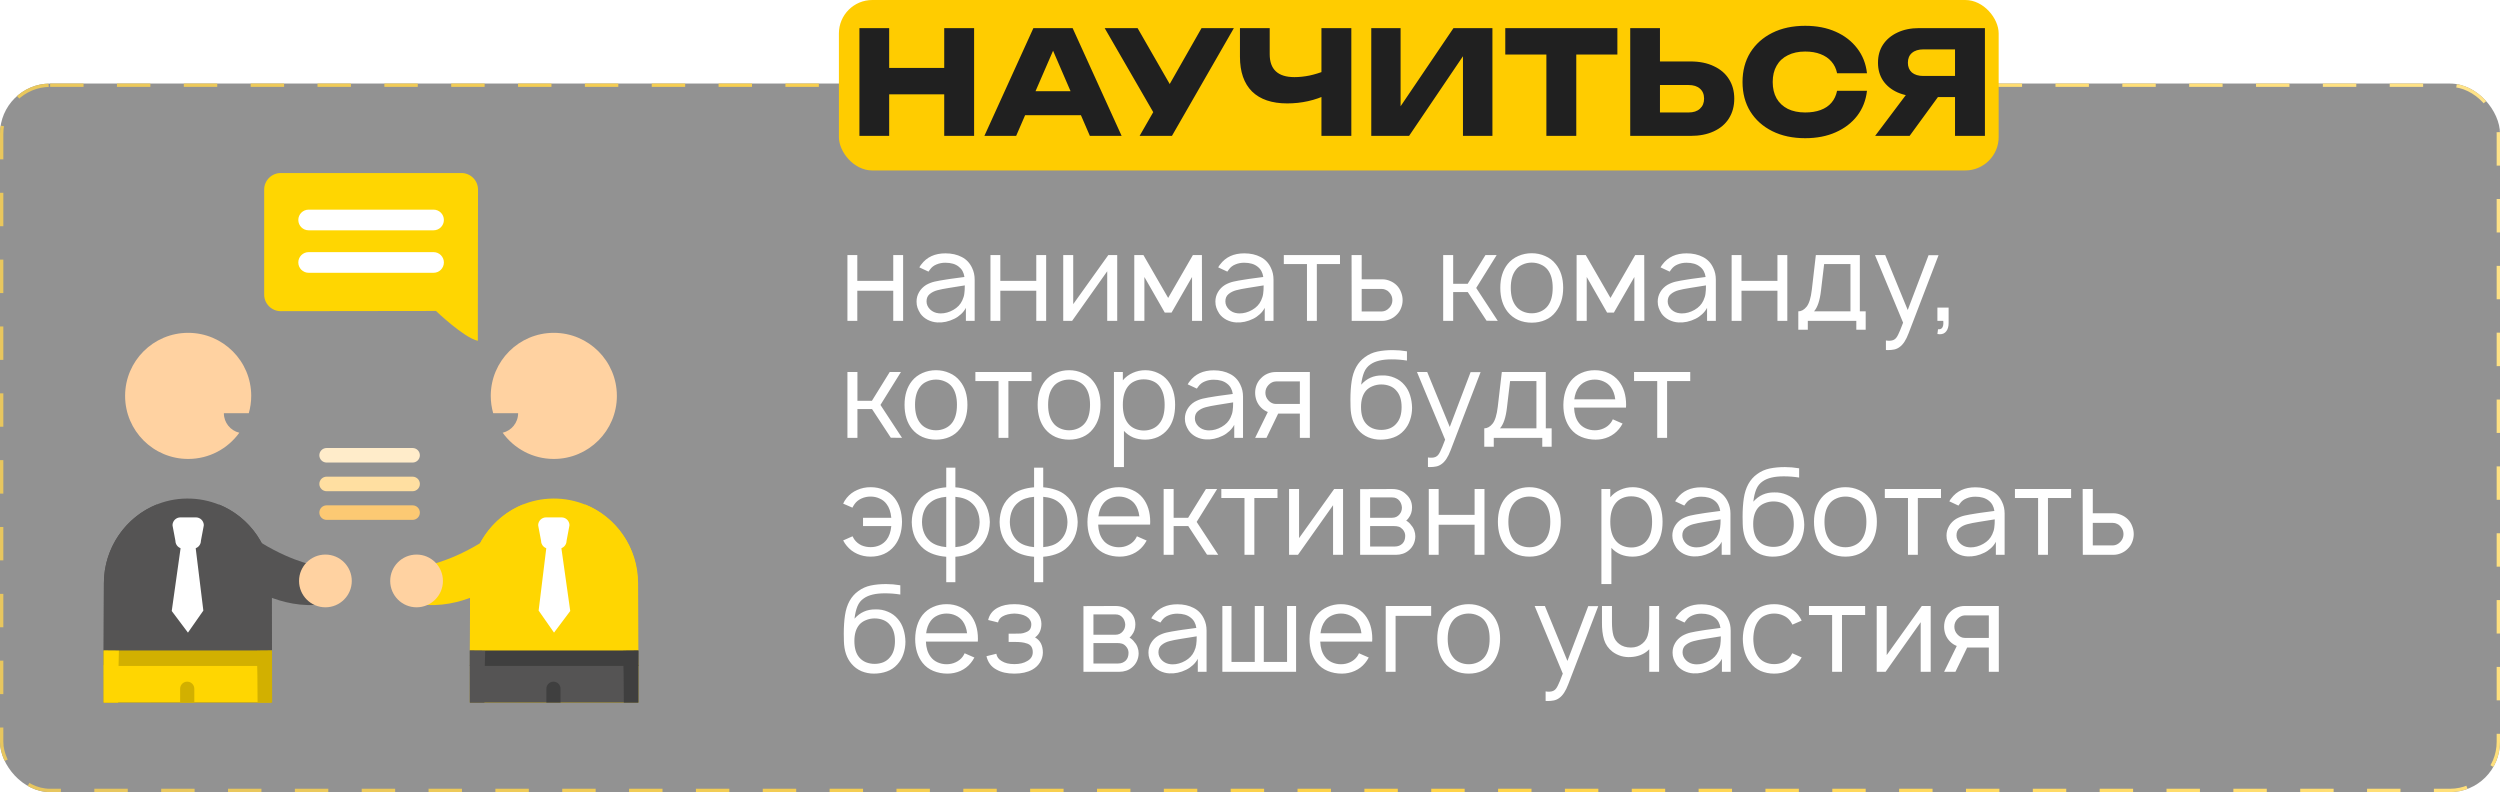 <?xml version="1.0" encoding="UTF-8"?> <svg xmlns="http://www.w3.org/2000/svg" width="748" height="237" viewBox="0 0 748 237" fill="none"> <g filter="url(#filter0_b_484_686)"> <rect y="25" width="748" height="212" rx="15" fill="#262626" fill-opacity="0.5"></rect> <rect x="0.5" y="25.5" width="747" height="211" rx="14.5" stroke="url(#paint0_linear_484_686)" stroke-dasharray="10 10"></rect> </g> <path d="M270.214 76.312V96H267.26V86.995H256.505V96H253.552V76.312H256.505V84.042H267.26V76.312H270.214ZM275.069 79.995C275.288 79.606 275.483 79.314 275.653 79.12C277.305 76.908 279.712 75.802 282.871 75.802C284.743 75.802 286.371 76.167 287.757 76.896C289.142 77.601 290.175 78.694 290.856 80.177C291.366 81.222 291.621 82.389 291.621 83.677V96H288.996V92.099C288.656 92.779 288.17 93.412 287.538 93.995C286.906 94.578 286.238 95.04 285.533 95.38C283.856 96.207 282.167 96.571 280.465 96.474C279.469 96.425 278.509 96.17 277.585 95.708C276.661 95.222 275.932 94.602 275.397 93.849C275.009 93.241 274.717 92.658 274.522 92.099C274.328 91.54 274.231 90.92 274.231 90.24C274.231 89.219 274.486 88.271 274.996 87.396C275.507 86.521 276.212 85.804 277.111 85.245C277.937 84.783 278.776 84.455 279.627 84.26C280.477 84.066 281.693 83.847 283.272 83.604L284.476 83.422L288.559 82.875C288.364 81.538 287.805 80.517 286.882 79.812C285.91 79.01 284.561 78.609 282.835 78.609C281.887 78.609 281.012 78.779 280.21 79.12C279.408 79.436 278.764 79.934 278.278 80.615C278.156 80.76 277.998 80.979 277.804 81.271L275.069 79.995ZM283.892 86.156C282.483 86.375 281.328 86.606 280.429 86.849C279.529 87.092 278.764 87.481 278.132 88.016C277.524 88.526 277.22 89.243 277.22 90.167C277.22 91.066 277.573 91.868 278.278 92.573C278.983 93.254 279.845 93.642 280.866 93.74C280.988 93.764 281.182 93.776 281.45 93.776C282.738 93.776 284.002 93.424 285.241 92.719C286.481 92.014 287.368 91.078 287.903 89.912C288.243 89.182 288.45 88.502 288.522 87.87C288.62 87.238 288.668 86.412 288.668 85.391L283.892 86.156ZM313.007 76.312V96H310.053V86.995H299.298V96H296.345V76.312H299.298V84.042H310.053V76.312H313.007ZM334.269 96H331.279V81.162L320.779 96H318.118V76.312H321.107V91.005L331.607 76.312H334.269V96ZM359.612 76.312L359.648 96H356.659V82.875L350.534 93.521H348.492L342.403 82.875V96H339.377V76.312H342.112L349.513 89.146L356.914 76.312H359.612ZM364.483 79.995C364.702 79.606 364.897 79.314 365.067 79.12C366.72 76.908 369.126 75.802 372.285 75.802C374.157 75.802 375.785 76.167 377.171 76.896C378.556 77.601 379.589 78.694 380.27 80.177C380.78 81.222 381.035 82.389 381.035 83.677V96H378.41V92.099C378.07 92.779 377.584 93.412 376.952 93.995C376.32 94.578 375.652 95.04 374.947 95.38C373.27 96.207 371.581 96.571 369.879 96.474C368.883 96.425 367.923 96.17 366.999 95.708C366.075 95.222 365.346 94.602 364.812 93.849C364.423 93.241 364.131 92.658 363.937 92.099C363.742 91.54 363.645 90.92 363.645 90.24C363.645 89.219 363.9 88.271 364.41 87.396C364.921 86.521 365.626 85.804 366.525 85.245C367.351 84.783 368.19 84.455 369.041 84.26C369.891 84.066 371.107 83.847 372.687 83.604L373.89 83.422L377.973 82.875C377.779 81.538 377.22 80.517 376.296 79.812C375.324 79.01 373.975 78.609 372.249 78.609C371.301 78.609 370.426 78.779 369.624 79.12C368.822 79.436 368.178 79.934 367.692 80.615C367.57 80.76 367.412 80.979 367.218 81.271L364.483 79.995ZM373.306 86.156C371.897 86.375 370.742 86.606 369.843 86.849C368.943 87.092 368.178 87.481 367.546 88.016C366.938 88.526 366.634 89.243 366.634 90.167C366.634 91.066 366.987 91.868 367.692 92.573C368.397 93.254 369.259 93.642 370.28 93.74C370.402 93.764 370.596 93.776 370.864 93.776C372.152 93.776 373.416 93.424 374.655 92.719C375.895 92.014 376.782 91.078 377.317 89.912C377.657 89.182 377.864 88.502 377.937 87.87C378.034 87.238 378.082 86.412 378.082 85.391L373.306 86.156ZM400.926 79.01H393.999V96H391.046V79.01H384.118V76.312H400.926V79.01ZM407.413 76.312V83.568H413.575C414.352 83.568 415.118 83.726 415.871 84.042C416.649 84.358 417.318 84.795 417.877 85.354C418.46 85.938 418.897 86.618 419.189 87.396C419.505 88.174 419.663 88.976 419.663 89.802C419.663 90.629 419.505 91.431 419.189 92.208C418.897 92.962 418.46 93.618 417.877 94.177C417.318 94.76 416.649 95.21 415.871 95.526C415.118 95.842 414.352 96 413.575 96H404.424L404.387 76.312H407.413ZM407.413 93.193H413.429C414.279 93.168 415.033 92.804 415.689 92.099C416.297 91.443 416.601 90.677 416.601 89.802C416.601 88.927 416.297 88.162 415.689 87.505C415.422 87.165 415.081 86.91 414.668 86.74C414.279 86.545 413.866 86.448 413.429 86.448H407.413V93.193ZM441.679 86.156L448.132 96L444.778 95.963L439.164 87.396H434.789V96H431.799V76.312H434.789V84.917H439.127L444.45 76.312H447.804L441.679 86.156ZM458.295 96.547C456.837 96.547 455.488 96.279 454.248 95.745C453.009 95.186 451.964 94.384 451.113 93.338C449.63 91.467 448.889 89.061 448.889 86.12C448.889 83.203 449.63 80.821 451.113 78.974C451.939 77.953 452.984 77.163 454.248 76.604C455.512 76.045 456.861 75.766 458.295 75.766C459.729 75.766 461.066 76.045 462.306 76.604C463.57 77.139 464.615 77.929 465.441 78.974C466.948 80.797 467.701 83.179 467.701 86.12C467.701 89.037 466.948 91.443 465.441 93.338C464.615 94.408 463.582 95.21 462.342 95.745C461.127 96.279 459.778 96.547 458.295 96.547ZM463.108 91.516C464.08 90.227 464.566 88.429 464.566 86.12C464.566 83.835 464.08 82.049 463.108 80.76C462.573 80.056 461.88 79.521 461.03 79.156C460.179 78.767 459.267 78.573 458.295 78.573C457.323 78.573 456.412 78.767 455.561 79.156C454.71 79.521 454.03 80.056 453.519 80.76C452.523 82.049 452.024 83.835 452.024 86.12C452.024 88.429 452.523 90.227 453.519 91.516C454.03 92.221 454.71 92.767 455.561 93.156C456.412 93.545 457.323 93.74 458.295 93.74C459.267 93.74 460.179 93.545 461.03 93.156C461.88 92.767 462.573 92.221 463.108 91.516ZM491.955 76.312L491.992 96H489.002V82.875L482.877 93.521H480.836L474.747 82.875V96H471.721V76.312H474.455L481.856 89.146L489.257 76.312H491.955ZM496.827 79.995C497.046 79.606 497.24 79.314 497.41 79.12C499.063 76.908 501.47 75.802 504.629 75.802C506.501 75.802 508.129 76.167 509.515 76.896C510.9 77.601 511.933 78.694 512.614 80.177C513.124 81.222 513.379 82.389 513.379 83.677V96H510.754V92.099C510.414 92.779 509.928 93.412 509.296 93.995C508.664 94.578 507.996 95.04 507.291 95.38C505.614 96.207 503.924 96.571 502.223 96.474C501.226 96.425 500.266 96.17 499.343 95.708C498.419 95.222 497.69 94.602 497.155 93.849C496.766 93.241 496.475 92.658 496.28 92.099C496.086 91.54 495.989 90.92 495.989 90.24C495.989 89.219 496.244 88.271 496.754 87.396C497.265 86.521 497.97 85.804 498.869 85.245C499.695 84.783 500.534 84.455 501.384 84.26C502.235 84.066 503.45 83.847 505.03 83.604L506.233 83.422L510.317 82.875C510.122 81.538 509.563 80.517 508.64 79.812C507.667 79.01 506.318 78.609 504.593 78.609C503.645 78.609 502.77 78.779 501.968 79.12C501.166 79.436 500.522 79.934 500.035 80.615C499.914 80.76 499.756 80.979 499.562 81.271L496.827 79.995ZM505.65 86.156C504.24 86.375 503.086 86.606 502.187 86.849C501.287 87.092 500.522 87.481 499.89 88.016C499.282 88.526 498.978 89.243 498.978 90.167C498.978 91.066 499.331 91.868 500.035 92.573C500.74 93.254 501.603 93.642 502.624 93.74C502.746 93.764 502.94 93.776 503.207 93.776C504.496 93.776 505.759 93.424 506.999 92.719C508.239 92.014 509.126 91.078 509.66 89.912C510.001 89.182 510.207 88.502 510.28 87.87C510.377 87.238 510.426 86.412 510.426 85.391L505.65 86.156ZM534.764 76.312V96H531.811V86.995H521.056V96H518.103V76.312H521.056V84.042H531.811V76.312H534.764ZM556.464 93.156H558.214V98.662H555.407V96H540.896V98.662H538.052V93.156C538.952 93.156 539.778 92.694 540.532 91.771C541.285 90.847 541.808 89.146 542.099 86.667L543.302 76.312H556.464V93.156ZM553.657 79.01H545.782L544.834 86.995C544.493 89.936 543.801 91.99 542.756 93.156H553.657V79.01ZM580.018 76.349L571.049 99.719C570.296 101.736 569.397 103.109 568.352 103.839C567.865 104.203 567.331 104.446 566.747 104.568C566.188 104.689 565.52 104.75 564.742 104.75L564.268 104.714V101.87L564.888 101.943C565.787 101.991 566.456 101.845 566.893 101.505C567.258 101.262 567.598 100.813 567.914 100.156C568.254 99.5 568.753 98.297 569.409 96.547L560.987 76.312H564.049L570.794 92.755L577.029 76.349H580.018ZM583.026 96.656C583.026 97.701 582.795 98.516 582.333 99.099C581.896 99.707 581.252 100.01 580.401 100.01C580.255 100.01 580.012 99.986 579.672 99.938L579.854 98.516C580.438 98.564 580.851 98.418 581.094 98.078C581.337 97.738 581.458 97.252 581.458 96.62L581.422 96H579.672V92.026H583.026V96.656ZM263.432 121.156L269.885 131L266.531 130.964L260.917 122.396H256.542V131H253.552V111.312H256.542V119.917H260.88L266.203 111.312H269.557L263.432 121.156ZM280.048 131.547C278.59 131.547 277.241 131.28 276.001 130.745C274.762 130.186 273.717 129.384 272.866 128.339C271.383 126.467 270.642 124.061 270.642 121.12C270.642 118.203 271.383 115.821 272.866 113.974C273.692 112.953 274.737 112.163 276.001 111.604C277.265 111.045 278.614 110.766 280.048 110.766C281.482 110.766 282.819 111.045 284.059 111.604C285.322 112.139 286.368 112.929 287.194 113.974C288.701 115.797 289.454 118.179 289.454 121.12C289.454 124.036 288.701 126.443 287.194 128.339C286.368 129.408 285.335 130.21 284.095 130.745C282.88 131.28 281.531 131.547 280.048 131.547ZM284.861 126.516C285.833 125.227 286.319 123.429 286.319 121.12C286.319 118.835 285.833 117.049 284.861 115.76C284.326 115.056 283.633 114.521 282.783 114.156C281.932 113.767 281.02 113.573 280.048 113.573C279.076 113.573 278.164 113.767 277.314 114.156C276.463 114.521 275.783 115.056 275.272 115.76C274.276 117.049 273.777 118.835 273.777 121.12C273.777 123.429 274.276 125.227 275.272 126.516C275.783 127.22 276.463 127.767 277.314 128.156C278.164 128.545 279.076 128.74 280.048 128.74C281.02 128.74 281.932 128.545 282.783 128.156C283.633 127.767 284.326 127.22 284.861 126.516ZM308.641 114.01H301.714V131H298.76V114.01H291.833V111.312H308.641V114.01ZM319.868 131.547C318.409 131.547 317.06 131.28 315.821 130.745C314.581 130.186 313.536 129.384 312.685 128.339C311.203 126.467 310.461 124.061 310.461 121.12C310.461 118.203 311.203 115.821 312.685 113.974C313.512 112.953 314.557 112.163 315.821 111.604C317.085 111.045 318.433 110.766 319.868 110.766C321.302 110.766 322.638 111.045 323.878 111.604C325.142 112.139 326.187 112.929 327.013 113.974C328.52 115.797 329.274 118.179 329.274 121.12C329.274 124.036 328.52 126.443 327.013 128.339C326.187 129.408 325.154 130.21 323.914 130.745C322.699 131.28 321.35 131.547 319.868 131.547ZM324.68 126.516C325.652 125.227 326.138 123.429 326.138 121.12C326.138 118.835 325.652 117.049 324.68 115.76C324.145 115.056 323.453 114.521 322.602 114.156C321.751 113.767 320.84 113.573 319.868 113.573C318.895 113.573 317.984 113.767 317.133 114.156C316.282 114.521 315.602 115.056 315.091 115.76C314.095 117.049 313.597 118.835 313.597 121.12C313.597 123.429 314.095 125.227 315.091 126.516C315.602 127.22 316.282 127.767 317.133 128.156C317.984 128.545 318.895 128.74 319.868 128.74C320.84 128.74 321.751 128.545 322.602 128.156C323.453 127.767 324.145 127.22 324.68 126.516ZM349.444 113.937C350.878 115.76 351.595 118.155 351.595 121.12C351.595 124.134 350.878 126.552 349.444 128.375C348.642 129.396 347.646 130.186 346.455 130.745C345.264 131.28 343.988 131.547 342.627 131.547C341.338 131.547 340.147 131.328 339.054 130.891C337.984 130.429 337.061 129.773 336.283 128.922V139.75H333.293V111.312H335.955V113.792C336.733 112.844 337.717 112.102 338.908 111.568C340.099 111.033 341.351 110.766 342.663 110.766C344.024 110.766 345.288 111.045 346.455 111.604C347.646 112.139 348.642 112.917 349.444 113.937ZM347.038 126.516C347.986 125.276 348.46 123.477 348.46 121.12C348.46 118.835 347.986 117.036 347.038 115.724C346.503 114.97 345.811 114.411 344.96 114.047C344.134 113.682 343.21 113.5 342.189 113.5C341.217 113.5 340.33 113.682 339.528 114.047C338.726 114.387 338.057 114.898 337.522 115.578C336.477 116.891 335.955 118.738 335.955 121.12C335.955 123.526 336.477 125.385 337.522 126.698C338.057 127.378 338.738 127.901 339.564 128.266C340.415 128.63 341.314 128.812 342.262 128.812C343.21 128.812 344.109 128.618 344.96 128.229C345.811 127.84 346.503 127.269 347.038 126.516ZM355.357 114.995C355.576 114.606 355.771 114.314 355.941 114.12C357.594 111.908 360 110.802 363.16 110.802C365.031 110.802 366.66 111.167 368.045 111.896C369.43 112.601 370.463 113.694 371.144 115.177C371.654 116.222 371.91 117.389 371.91 118.677V131H369.285V127.099C368.944 127.78 368.458 128.411 367.826 128.995C367.194 129.578 366.526 130.04 365.821 130.38C364.144 131.207 362.455 131.571 360.753 131.474C359.757 131.425 358.797 131.17 357.873 130.708C356.949 130.222 356.22 129.602 355.686 128.849C355.297 128.241 355.005 127.658 354.811 127.099C354.616 126.54 354.519 125.92 354.519 125.24C354.519 124.219 354.774 123.271 355.285 122.396C355.795 121.521 356.5 120.804 357.399 120.245C358.225 119.783 359.064 119.455 359.915 119.26C360.765 119.066 361.981 118.847 363.561 118.604L364.764 118.422L368.847 117.875C368.653 116.538 368.094 115.517 367.17 114.812C366.198 114.01 364.849 113.609 363.123 113.609C362.175 113.609 361.3 113.78 360.498 114.12C359.696 114.436 359.052 114.934 358.566 115.615C358.444 115.76 358.286 115.979 358.092 116.271L355.357 114.995ZM364.18 121.156C362.771 121.375 361.616 121.606 360.717 121.849C359.817 122.092 359.052 122.481 358.42 123.016C357.812 123.526 357.508 124.243 357.508 125.167C357.508 126.066 357.861 126.868 358.566 127.573C359.271 128.253 360.133 128.642 361.154 128.74C361.276 128.764 361.47 128.776 361.738 128.776C363.026 128.776 364.29 128.424 365.529 127.719C366.769 127.014 367.656 126.078 368.191 124.911C368.531 124.182 368.738 123.502 368.811 122.87C368.908 122.238 368.956 121.411 368.956 120.391L364.18 121.156ZM391.909 111.312V131H388.92V123.745H382.43L378.93 131H375.539L379.331 123.271C378.578 122.979 377.909 122.542 377.326 121.958C376.743 121.375 376.293 120.694 375.977 119.917C375.685 119.139 375.539 118.337 375.539 117.51C375.539 116.684 375.685 115.894 375.977 115.141C376.293 114.363 376.743 113.694 377.326 113.135C377.885 112.552 378.541 112.102 379.295 111.786C380.072 111.47 380.862 111.312 381.664 111.312H391.909ZM388.92 114.12H381.774C380.923 114.144 380.17 114.509 379.513 115.214C378.906 115.87 378.602 116.635 378.602 117.51C378.602 118.385 378.906 119.151 379.513 119.807C380.145 120.512 380.899 120.865 381.774 120.865H388.92V114.12ZM413.488 112.333C414.8 112.285 416.052 112.516 417.243 113.026C418.434 113.512 419.431 114.241 420.233 115.214C420.986 116.089 421.545 117.122 421.91 118.312C422.274 119.479 422.469 120.707 422.493 121.995C422.493 123.283 422.287 124.523 421.873 125.714C421.484 126.88 420.877 127.913 420.05 128.812C419.2 129.76 418.167 130.453 416.951 130.891C415.736 131.328 414.436 131.547 413.05 131.547C411.762 131.547 410.523 131.304 409.332 130.818C408.165 130.307 407.181 129.578 406.379 128.63C404.92 126.953 404.155 124.681 404.082 121.812L404.045 119.589C404.045 117.523 404.167 115.687 404.41 114.083C404.896 110.802 406.233 108.384 408.42 106.828C409.514 106.026 410.741 105.479 412.103 105.187C413.488 104.896 415.031 104.75 416.733 104.75C418.094 104.75 419.504 104.872 420.962 105.115V107.885C419.479 107.642 417.936 107.521 416.332 107.521C413.561 107.521 411.471 108.019 410.061 109.016C409.186 109.599 408.542 110.401 408.129 111.422C407.715 112.443 407.424 113.67 407.254 115.104C408.906 113.233 410.984 112.309 413.488 112.333ZM413.269 115.031C412.37 115.031 411.507 115.201 410.681 115.542C409.879 115.858 409.21 116.319 408.675 116.927C407.703 118.094 407.217 119.71 407.217 121.776C407.217 123.939 407.703 125.58 408.675 126.698C409.21 127.33 409.879 127.816 410.681 128.156C411.507 128.472 412.37 128.63 413.269 128.63C414.193 128.63 415.056 128.472 415.858 128.156C416.66 127.816 417.316 127.33 417.826 126.698C418.847 125.556 419.358 123.927 419.358 121.812C419.358 119.698 418.847 118.069 417.826 116.927C417.316 116.295 416.66 115.821 415.858 115.505C415.056 115.189 414.193 115.031 413.269 115.031ZM442.992 111.349L434.023 134.719C433.27 136.736 432.37 138.109 431.325 138.839C430.839 139.203 430.304 139.446 429.721 139.568C429.162 139.689 428.494 139.75 427.716 139.75L427.242 139.714V136.87L427.862 136.943C428.761 136.991 429.429 136.845 429.867 136.505C430.231 136.262 430.572 135.813 430.888 135.156C431.228 134.5 431.726 133.297 432.382 131.547L423.961 111.312H427.023L433.768 127.755L440.002 111.349H442.992ZM462.504 128.156H464.254V133.661H461.447V131H446.936V133.661H444.092V128.156C444.992 128.156 445.818 127.694 446.572 126.771C447.325 125.847 447.848 124.146 448.139 121.667L449.342 111.312H462.504V128.156ZM459.697 114.01H451.822L450.874 121.995C450.533 124.936 449.841 126.99 448.796 128.156H459.697V114.01ZM470.965 121.958C471.037 123.854 471.511 125.373 472.386 126.516C472.897 127.22 473.577 127.767 474.428 128.156C475.279 128.545 476.19 128.74 477.162 128.74C478.135 128.74 479.034 128.545 479.86 128.156C480.711 127.767 481.404 127.22 481.938 126.516C482.157 126.224 482.364 125.872 482.558 125.458L485.475 126.734C485.135 127.366 484.77 127.913 484.381 128.375C483.555 129.396 482.522 130.186 481.282 130.745C480.067 131.28 478.779 131.547 477.418 131.547C475.911 131.547 474.501 131.28 473.188 130.745C471.9 130.21 470.831 129.408 469.98 128.339C468.498 126.467 467.756 124.073 467.756 121.156C467.805 118.191 468.546 115.797 469.98 113.974C470.831 112.929 471.876 112.139 473.116 111.604C474.355 111.045 475.704 110.766 477.162 110.766C478.621 110.766 479.958 111.045 481.173 111.604C482.412 112.139 483.458 112.929 484.308 113.974C485.791 115.845 486.532 118.24 486.532 121.156C486.532 121.521 486.52 121.788 486.496 121.958H470.965ZM477.162 113.573C476.19 113.573 475.279 113.767 474.428 114.156C473.577 114.545 472.897 115.092 472.386 115.797C471.657 116.793 471.208 118.021 471.037 119.479H483.287C483.117 118.021 482.668 116.793 481.938 115.797C481.404 115.092 480.711 114.545 479.86 114.156C479.034 113.767 478.135 113.573 477.162 113.573ZM505.721 114.01H498.794V131H495.84V114.01H488.913V111.312H505.721V114.01ZM267.625 148.974C269.083 150.821 269.837 153.215 269.885 156.156C269.837 159.097 269.083 161.479 267.625 163.302C266.774 164.372 265.729 165.186 264.49 165.745C263.274 166.28 261.938 166.547 260.479 166.547C259.045 166.547 257.708 166.267 256.469 165.708C255.229 165.149 254.184 164.347 253.333 163.302C252.969 162.889 252.616 162.354 252.276 161.698L255.083 160.458C255.326 160.944 255.533 161.297 255.703 161.516C256.238 162.22 256.918 162.767 257.745 163.156C258.595 163.521 259.507 163.703 260.479 163.703C261.451 163.703 262.351 163.521 263.177 163.156C264.028 162.767 264.72 162.22 265.255 161.516C266.033 160.519 266.507 159.146 266.677 157.396H258.219V154.917H266.677C266.507 153.167 266.033 151.793 265.255 150.797C264.72 150.068 264.028 149.521 263.177 149.156C262.351 148.767 261.451 148.573 260.479 148.573C259.507 148.573 258.595 148.767 257.745 149.156C256.918 149.521 256.238 150.068 255.703 150.797C255.46 151.137 255.241 151.502 255.047 151.891L252.276 150.687C252.495 150.153 252.847 149.582 253.333 148.974C254.184 147.929 255.229 147.139 256.469 146.604C257.708 146.045 259.045 145.766 260.479 145.766C261.938 145.766 263.274 146.033 264.49 146.568C265.729 147.102 266.774 147.905 267.625 148.974ZM292.519 148.135C294.828 150.031 296.044 152.717 296.165 156.193C296.092 159.62 294.877 162.306 292.519 164.25C291.669 164.931 290.66 165.465 289.493 165.854C288.351 166.243 287.136 166.486 285.847 166.583V174.203H283.113V166.583C280.342 166.365 278.118 165.587 276.441 164.25C275.274 163.278 274.375 162.111 273.743 160.75C273.136 159.365 272.82 157.845 272.795 156.193C272.82 154.564 273.123 153.057 273.707 151.672C274.314 150.286 275.226 149.108 276.441 148.135C277.267 147.455 278.252 146.92 279.394 146.531C280.561 146.142 281.8 145.899 283.113 145.802V139.932H285.847V145.802C287.136 145.899 288.351 146.142 289.493 146.531C290.66 146.896 291.669 147.431 292.519 148.135ZM278.446 162.099C279.613 162.998 281.169 163.533 283.113 163.703V148.646C281.12 148.816 279.564 149.363 278.446 150.286C276.769 151.575 275.906 153.543 275.858 156.193C275.906 158.745 276.769 160.714 278.446 162.099ZM290.478 162.099C292.179 160.738 293.054 158.769 293.103 156.193C293.078 154.977 292.847 153.859 292.41 152.839C291.997 151.818 291.353 150.967 290.478 150.286C289.384 149.363 287.84 148.816 285.847 148.646V163.703C287.84 163.533 289.384 162.998 290.478 162.099ZM318.803 148.135C321.112 150.031 322.328 152.717 322.449 156.193C322.376 159.62 321.161 162.306 318.803 164.25C317.953 164.931 316.944 165.465 315.777 165.854C314.635 166.243 313.42 166.486 312.132 166.583V174.203H309.397V166.583C306.626 166.365 304.402 165.587 302.725 164.25C301.559 163.278 300.659 162.111 300.027 160.75C299.42 159.365 299.104 157.845 299.079 156.193C299.104 154.564 299.408 153.057 299.991 151.672C300.599 150.286 301.51 149.108 302.725 148.135C303.552 147.455 304.536 146.92 305.678 146.531C306.845 146.142 308.085 145.899 309.397 145.802V139.932H312.132V145.802C313.42 145.899 314.635 146.142 315.777 146.531C316.944 146.896 317.953 147.431 318.803 148.135ZM304.73 162.099C305.897 162.998 307.453 163.533 309.397 163.703V148.646C307.404 148.816 305.849 149.363 304.73 150.286C303.053 151.575 302.191 153.543 302.142 156.193C302.191 158.745 303.053 160.714 304.73 162.099ZM316.762 162.099C318.463 160.738 319.338 158.769 319.387 156.193C319.362 154.977 319.132 153.859 318.694 152.839C318.281 151.818 317.637 150.967 316.762 150.286C315.668 149.363 314.125 148.816 312.132 148.646V163.703C314.125 163.533 315.668 162.998 316.762 162.099ZM328.572 156.958C328.645 158.854 329.119 160.373 329.994 161.516C330.504 162.22 331.185 162.767 332.035 163.156C332.886 163.545 333.798 163.74 334.77 163.74C335.742 163.74 336.641 163.545 337.468 163.156C338.318 162.767 339.011 162.22 339.546 161.516C339.765 161.224 339.971 160.872 340.166 160.458L343.082 161.734C342.742 162.366 342.377 162.913 341.989 163.375C341.162 164.396 340.129 165.186 338.89 165.745C337.674 166.28 336.386 166.547 335.025 166.547C333.518 166.547 332.108 166.28 330.796 165.745C329.508 165.21 328.438 164.408 327.588 163.339C326.105 161.467 325.364 159.073 325.364 156.156C325.412 153.191 326.154 150.797 327.588 148.974C328.438 147.929 329.483 147.139 330.723 146.604C331.963 146.045 333.312 145.766 334.77 145.766C336.228 145.766 337.565 146.045 338.78 146.604C340.02 147.139 341.065 147.929 341.916 148.974C343.398 150.845 344.14 153.24 344.14 156.156C344.14 156.521 344.127 156.788 344.103 156.958H328.572ZM334.77 148.573C333.798 148.573 332.886 148.767 332.035 149.156C331.185 149.545 330.504 150.092 329.994 150.797C329.265 151.793 328.815 153.021 328.645 154.479H340.895C340.725 153.021 340.275 151.793 339.546 150.797C339.011 150.092 338.318 149.545 337.468 149.156C336.641 148.767 335.742 148.573 334.77 148.573ZM358.042 156.156L364.495 166L361.141 165.964L355.526 157.396H351.151V166H348.161V146.312H351.151V154.917H355.49L360.813 146.312H364.167L358.042 156.156ZM382.229 149.01H375.302V166H372.349V149.01H365.422V146.312H382.229V149.01ZM401.842 166H398.852V151.161L388.352 166H385.691V146.312H388.68V161.005L399.18 146.312H401.842V166ZM416.503 146.312C418.253 146.312 419.65 146.835 420.695 147.88C421.886 148.925 422.482 150.25 422.482 151.854C422.482 153.069 422.129 154.127 421.424 155.026C421.181 155.366 420.951 155.609 420.732 155.755C421.412 156.193 421.898 156.642 422.19 157.104C422.603 157.542 422.919 158.064 423.138 158.672C423.357 159.255 423.466 159.851 423.466 160.458C423.466 161.26 423.296 162.038 422.956 162.792C422.615 163.521 422.141 164.141 421.534 164.651C420.999 165.113 420.404 165.453 419.747 165.672C419.091 165.891 418.411 166 417.706 166H406.951V146.349L416.503 146.312ZM409.94 154.917H416.503C417.451 154.917 418.204 154.564 418.763 153.859C419.225 153.3 419.456 152.632 419.456 151.854C419.407 151.101 419.176 150.444 418.763 149.885C418.471 149.521 418.143 149.253 417.779 149.083C417.438 148.913 417.013 148.828 416.503 148.828H409.94V154.917ZM409.94 163.521H417.305C418.253 163.521 419.03 163.217 419.638 162.609C420.173 162.05 420.44 161.285 420.44 160.312C420.44 159.583 420.173 158.927 419.638 158.344C419.273 157.955 418.885 157.7 418.471 157.578C418.082 157.457 417.572 157.396 416.94 157.396H409.94V163.521ZM444.154 146.312V166H441.201V156.995H430.446V166H427.493V146.312H430.446V154.042H441.201V146.312H444.154ZM457.577 166.547C456.119 166.547 454.77 166.28 453.531 165.745C452.291 165.186 451.246 164.384 450.395 163.339C448.913 161.467 448.171 159.061 448.171 156.12C448.171 153.203 448.913 150.821 450.395 148.974C451.222 147.953 452.267 147.163 453.531 146.604C454.794 146.045 456.143 145.766 457.577 145.766C459.012 145.766 460.348 146.045 461.588 146.604C462.852 147.139 463.897 147.929 464.723 148.974C466.23 150.797 466.984 153.179 466.984 156.12C466.984 159.036 466.23 161.443 464.723 163.339C463.897 164.408 462.864 165.21 461.624 165.745C460.409 166.28 459.06 166.547 457.577 166.547ZM462.39 161.516C463.362 160.227 463.848 158.429 463.848 156.12C463.848 153.835 463.362 152.049 462.39 150.76C461.855 150.056 461.163 149.521 460.312 149.156C459.461 148.767 458.55 148.573 457.577 148.573C456.605 148.573 455.694 148.767 454.843 149.156C453.992 149.521 453.312 150.056 452.801 150.76C451.805 152.049 451.307 153.835 451.307 156.12C451.307 158.429 451.805 160.227 452.801 161.516C453.312 162.22 453.992 162.767 454.843 163.156C455.694 163.545 456.605 163.74 457.577 163.74C458.55 163.74 459.461 163.545 460.312 163.156C461.163 162.767 461.855 162.22 462.39 161.516ZM495.289 148.937C496.723 150.76 497.44 153.155 497.44 156.12C497.44 159.134 496.723 161.552 495.289 163.375C494.487 164.396 493.49 165.186 492.299 165.745C491.109 166.28 489.832 166.547 488.471 166.547C487.183 166.547 485.992 166.328 484.898 165.891C483.829 165.429 482.905 164.773 482.128 163.922V174.75H479.138V146.312H481.799V148.792C482.577 147.844 483.562 147.102 484.753 146.568C485.944 146.033 487.195 145.766 488.508 145.766C489.869 145.766 491.133 146.045 492.299 146.604C493.49 147.139 494.487 147.917 495.289 148.937ZM492.883 161.516C493.831 160.276 494.305 158.477 494.305 156.12C494.305 153.835 493.831 152.036 492.883 150.724C492.348 149.97 491.655 149.411 490.805 149.047C489.978 148.682 489.055 148.5 488.034 148.5C487.062 148.5 486.174 148.682 485.372 149.047C484.57 149.387 483.902 149.898 483.367 150.578C482.322 151.891 481.799 153.738 481.799 156.12C481.799 158.526 482.322 160.385 483.367 161.698C483.902 162.378 484.582 162.901 485.409 163.266C486.26 163.63 487.159 163.812 488.107 163.812C489.055 163.812 489.954 163.618 490.805 163.229C491.655 162.84 492.348 162.269 492.883 161.516ZM501.202 149.995C501.421 149.606 501.615 149.314 501.785 149.12C503.438 146.908 505.845 145.802 509.004 145.802C510.876 145.802 512.504 146.167 513.89 146.896C515.275 147.601 516.308 148.694 516.989 150.177C517.499 151.222 517.754 152.389 517.754 153.677V166H515.129V162.099C514.789 162.78 514.303 163.411 513.671 163.995C513.039 164.578 512.371 165.04 511.666 165.38C509.989 166.207 508.299 166.571 506.598 166.474C505.601 166.425 504.641 166.17 503.718 165.708C502.794 165.222 502.065 164.602 501.53 163.849C501.141 163.241 500.85 162.658 500.655 162.099C500.461 161.54 500.364 160.92 500.364 160.24C500.364 159.219 500.619 158.271 501.129 157.396C501.64 156.521 502.345 155.804 503.244 155.245C504.07 154.783 504.909 154.455 505.759 154.26C506.61 154.066 507.825 153.847 509.405 153.604L510.608 153.422L514.692 152.875C514.497 151.538 513.938 150.517 513.015 149.812C512.042 149.01 510.693 148.609 508.968 148.609C508.02 148.609 507.145 148.78 506.343 149.12C505.541 149.436 504.897 149.934 504.41 150.615C504.289 150.76 504.131 150.979 503.937 151.271L501.202 149.995ZM510.025 156.156C508.615 156.375 507.461 156.606 506.562 156.849C505.662 157.092 504.897 157.481 504.265 158.016C503.657 158.526 503.353 159.243 503.353 160.167C503.353 161.066 503.706 161.868 504.41 162.573C505.115 163.253 505.978 163.642 506.999 163.74C507.121 163.764 507.315 163.776 507.582 163.776C508.871 163.776 510.134 163.424 511.374 162.719C512.614 162.014 513.501 161.078 514.035 159.911C514.376 159.182 514.582 158.502 514.655 157.87C514.752 157.238 514.801 156.411 514.801 155.391L510.025 156.156ZM530.827 147.333C532.139 147.285 533.391 147.516 534.582 148.026C535.773 148.512 536.77 149.241 537.572 150.214C538.325 151.089 538.884 152.122 539.249 153.312C539.613 154.479 539.808 155.707 539.832 156.995C539.832 158.283 539.625 159.523 539.212 160.714C538.823 161.88 538.216 162.913 537.389 163.812C536.539 164.76 535.506 165.453 534.29 165.891C533.075 166.328 531.775 166.547 530.389 166.547C529.101 166.547 527.862 166.304 526.671 165.818C525.504 165.307 524.52 164.578 523.717 163.63C522.259 161.953 521.493 159.681 521.421 156.812L521.384 154.589C521.384 152.523 521.506 150.687 521.749 149.083C522.235 145.802 523.572 143.384 525.759 141.828C526.853 141.026 528.08 140.479 529.441 140.187C530.827 139.896 532.37 139.75 534.072 139.75C535.433 139.75 536.842 139.872 538.301 140.115V142.885C536.818 142.642 535.275 142.521 533.671 142.521C530.9 142.521 528.809 143.019 527.4 144.016C526.525 144.599 525.881 145.401 525.467 146.422C525.054 147.443 524.763 148.67 524.592 150.104C526.245 148.233 528.323 147.309 530.827 147.333ZM530.608 150.031C529.709 150.031 528.846 150.201 528.02 150.542C527.217 150.858 526.549 151.319 526.014 151.927C525.042 153.094 524.556 154.71 524.556 156.776C524.556 158.939 525.042 160.58 526.014 161.698C526.549 162.33 527.217 162.816 528.02 163.156C528.846 163.472 529.709 163.63 530.608 163.63C531.532 163.63 532.395 163.472 533.197 163.156C533.999 162.816 534.655 162.33 535.165 161.698C536.186 160.556 536.697 158.927 536.697 156.812C536.697 154.698 536.186 153.069 535.165 151.927C534.655 151.295 533.999 150.821 533.197 150.505C532.395 150.189 531.532 150.031 530.608 150.031ZM552.153 166.547C550.694 166.547 549.345 166.28 548.106 165.745C546.866 165.186 545.821 164.384 544.97 163.339C543.488 161.467 542.746 159.061 542.746 156.12C542.746 153.203 543.488 150.821 544.97 148.974C545.797 147.953 546.842 147.163 548.106 146.604C549.37 146.045 550.719 145.766 552.153 145.766C553.587 145.766 554.924 146.045 556.163 146.604C557.427 147.139 558.472 147.929 559.299 148.974C560.805 150.797 561.559 153.179 561.559 156.12C561.559 159.036 560.805 161.443 559.299 163.339C558.472 164.408 557.439 165.21 556.2 165.745C554.984 166.28 553.635 166.547 552.153 166.547ZM556.965 161.516C557.937 160.227 558.424 158.429 558.424 156.12C558.424 153.835 557.937 152.049 556.965 150.76C556.43 150.056 555.738 149.521 554.887 149.156C554.036 148.767 553.125 148.573 552.153 148.573C551.18 148.573 550.269 148.767 549.418 149.156C548.568 149.521 547.887 150.056 547.377 150.76C546.38 152.049 545.882 153.835 545.882 156.12C545.882 158.429 546.38 160.227 547.377 161.516C547.887 162.22 548.568 162.767 549.418 163.156C550.269 163.545 551.18 163.74 552.153 163.74C553.125 163.74 554.036 163.545 554.887 163.156C555.738 162.767 556.43 162.22 556.965 161.516ZM580.745 149.01H573.818V166H570.865V149.01H563.938V146.312H580.745V149.01ZM583.233 149.995C583.452 149.606 583.647 149.314 583.817 149.12C585.47 146.908 587.876 145.802 591.035 145.802C592.907 145.802 594.535 146.167 595.921 146.896C597.306 147.601 598.339 148.694 599.02 150.177C599.53 151.222 599.785 152.389 599.785 153.677V166H597.16V162.099C596.82 162.78 596.334 163.411 595.702 163.995C595.07 164.578 594.402 165.04 593.697 165.38C592.02 166.207 590.331 166.571 588.629 166.474C587.633 166.425 586.673 166.17 585.749 165.708C584.825 165.222 584.096 164.602 583.562 163.849C583.173 163.241 582.881 162.658 582.687 162.099C582.492 161.54 582.395 160.92 582.395 160.24C582.395 159.219 582.65 158.271 583.16 157.396C583.671 156.521 584.376 155.804 585.275 155.245C586.101 154.783 586.94 154.455 587.791 154.26C588.641 154.066 589.857 153.847 591.437 153.604L592.64 153.422L596.723 152.875C596.529 151.538 595.97 150.517 595.046 149.812C594.074 149.01 592.725 148.609 590.999 148.609C590.051 148.609 589.176 148.78 588.374 149.12C587.572 149.436 586.928 149.934 586.442 150.615C586.32 150.76 586.162 150.979 585.968 151.271L583.233 149.995ZM592.056 156.156C590.647 156.375 589.492 156.606 588.593 156.849C587.693 157.092 586.928 157.481 586.296 158.016C585.688 158.526 585.384 159.243 585.384 160.167C585.384 161.066 585.737 161.868 586.442 162.573C587.147 163.253 588.009 163.642 589.03 163.74C589.152 163.764 589.346 163.776 589.614 163.776C590.902 163.776 592.166 163.424 593.405 162.719C594.645 162.014 595.532 161.078 596.067 159.911C596.407 159.182 596.614 158.502 596.687 157.87C596.784 157.238 596.832 156.411 596.832 155.391L592.056 156.156ZM619.676 149.01H612.749V166H609.796V149.01H602.868V146.312H619.676V149.01ZM626.163 146.312V153.568H632.325C633.102 153.568 633.868 153.726 634.621 154.042C635.399 154.358 636.068 154.795 636.627 155.354C637.21 155.937 637.647 156.618 637.939 157.396C638.255 158.174 638.413 158.976 638.413 159.802C638.413 160.628 638.255 161.431 637.939 162.208C637.647 162.962 637.21 163.618 636.627 164.177C636.068 164.76 635.399 165.21 634.621 165.526C633.868 165.842 633.102 166 632.325 166H623.174L623.137 146.312H626.163ZM626.163 163.193H632.179C633.029 163.168 633.783 162.804 634.439 162.099C635.047 161.443 635.351 160.677 635.351 159.802C635.351 158.927 635.047 158.161 634.439 157.505C634.172 157.165 633.831 156.91 633.418 156.74C633.029 156.545 632.616 156.448 632.179 156.448H626.163V163.193ZM261.901 182.333C263.214 182.285 264.465 182.516 265.656 183.026C266.847 183.512 267.844 184.241 268.646 185.214C269.399 186.089 269.958 187.122 270.323 188.312C270.688 189.479 270.882 190.707 270.906 191.995C270.906 193.283 270.7 194.523 270.286 195.714C269.898 196.88 269.29 197.913 268.464 198.812C267.613 199.76 266.58 200.453 265.365 200.891C264.149 201.328 262.849 201.547 261.464 201.547C260.175 201.547 258.936 201.304 257.745 200.818C256.578 200.307 255.594 199.578 254.792 198.63C253.333 196.953 252.568 194.681 252.495 191.812L252.458 189.589C252.458 187.523 252.58 185.687 252.823 184.083C253.309 180.802 254.646 178.384 256.833 176.828C257.927 176.026 259.155 175.479 260.516 175.187C261.901 174.896 263.444 174.75 265.146 174.75C266.507 174.75 267.917 174.872 269.375 175.115V177.885C267.892 177.642 266.349 177.521 264.745 177.521C261.974 177.521 259.884 178.019 258.474 179.016C257.599 179.599 256.955 180.401 256.542 181.422C256.128 182.443 255.837 183.67 255.667 185.104C257.319 183.233 259.398 182.309 261.901 182.333ZM261.682 185.031C260.783 185.031 259.92 185.201 259.094 185.542C258.292 185.858 257.623 186.319 257.089 186.927C256.116 188.094 255.63 189.71 255.63 191.776C255.63 193.939 256.116 195.58 257.089 196.698C257.623 197.33 258.292 197.816 259.094 198.156C259.92 198.472 260.783 198.63 261.682 198.63C262.606 198.63 263.469 198.472 264.271 198.156C265.073 197.816 265.729 197.33 266.24 196.698C267.26 195.556 267.771 193.927 267.771 191.812C267.771 189.698 267.26 188.069 266.24 186.927C265.729 186.295 265.073 185.821 264.271 185.505C263.469 185.189 262.606 185.031 261.682 185.031ZM277.029 191.958C277.102 193.854 277.576 195.373 278.451 196.516C278.961 197.22 279.642 197.767 280.493 198.156C281.343 198.545 282.255 198.74 283.227 198.74C284.199 198.74 285.098 198.545 285.925 198.156C286.775 197.767 287.468 197.22 288.003 196.516C288.222 196.224 288.428 195.872 288.623 195.458L291.539 196.734C291.199 197.366 290.835 197.913 290.446 198.375C289.619 199.396 288.586 200.186 287.347 200.745C286.131 201.28 284.843 201.547 283.482 201.547C281.975 201.547 280.565 201.28 279.253 200.745C277.965 200.21 276.895 199.408 276.045 198.339C274.562 196.467 273.821 194.073 273.821 191.156C273.869 188.191 274.611 185.797 276.045 183.974C276.895 182.929 277.94 182.139 279.18 181.604C280.42 181.045 281.769 180.766 283.227 180.766C284.685 180.766 286.022 181.045 287.237 181.604C288.477 182.139 289.522 182.929 290.373 183.974C291.855 185.845 292.597 188.24 292.597 191.156C292.597 191.521 292.585 191.788 292.56 191.958H277.029ZM283.227 183.573C282.255 183.573 281.343 183.767 280.493 184.156C279.642 184.545 278.961 185.092 278.451 185.797C277.722 186.793 277.272 188.021 277.102 189.479H289.352C289.182 188.021 288.732 186.793 288.003 185.797C287.468 185.092 286.775 184.545 285.925 184.156C285.098 183.767 284.199 183.573 283.227 183.573ZM295.659 185.505C296.024 183.877 296.984 182.649 298.539 181.823C299.852 181.118 301.505 180.766 303.498 180.766C305.515 180.766 307.192 181.118 308.529 181.823C309.477 182.358 310.218 183.038 310.753 183.865C311.288 184.691 311.567 185.615 311.591 186.635C311.591 187.535 311.433 188.325 311.118 189.005C310.826 189.661 310.352 190.233 309.696 190.719C311.251 191.594 312.029 193.113 312.029 195.276C312.005 196.37 311.701 197.366 311.118 198.266C310.558 199.141 309.793 199.845 308.821 200.38C307.387 201.158 305.612 201.547 303.498 201.547C301.359 201.547 299.597 201.158 298.211 200.38C296.607 199.554 295.586 198.205 295.149 196.333L298.102 195.604C298.272 196.552 298.807 197.281 299.706 197.792C300.654 198.399 301.918 198.703 303.498 198.703C305.053 198.703 306.329 198.399 307.326 197.792C308.444 197.184 309.003 196.297 309.003 195.13C309.003 193.672 308.347 192.785 307.034 192.469C306.305 192.201 305.175 192.068 303.644 192.068H301.784V189.589H303.644C304.373 189.589 304.968 189.576 305.43 189.552C305.916 189.503 306.366 189.394 306.779 189.224C307.435 189.005 307.897 188.701 308.164 188.312C308.432 187.899 308.565 187.389 308.565 186.781C308.565 186.295 308.42 185.845 308.128 185.432C307.861 185.019 307.496 184.679 307.034 184.411C306.135 183.901 304.956 183.622 303.498 183.573C302.064 183.622 300.897 183.901 299.998 184.411C299.244 184.825 298.782 185.432 298.612 186.234L295.659 185.505ZM333.719 181.312C335.469 181.312 336.867 181.835 337.912 182.88C339.103 183.925 339.699 185.25 339.699 186.854C339.699 188.069 339.346 189.127 338.641 190.026C338.398 190.366 338.167 190.609 337.949 190.755C338.629 191.193 339.115 191.642 339.407 192.104C339.82 192.542 340.136 193.064 340.355 193.672C340.574 194.255 340.683 194.851 340.683 195.458C340.683 196.26 340.513 197.038 340.173 197.792C339.832 198.521 339.358 199.141 338.751 199.651C338.216 200.113 337.62 200.453 336.964 200.672C336.308 200.891 335.627 201 334.923 201H324.167V181.349L333.719 181.312ZM327.157 189.917H333.719C334.667 189.917 335.421 189.564 335.98 188.859C336.442 188.3 336.673 187.632 336.673 186.854C336.624 186.101 336.393 185.444 335.98 184.885C335.688 184.521 335.36 184.253 334.995 184.083C334.655 183.913 334.23 183.828 333.719 183.828H327.157V189.917ZM327.157 198.521H334.521C335.469 198.521 336.247 198.217 336.855 197.609C337.39 197.05 337.657 196.285 337.657 195.312C337.657 194.583 337.39 193.927 336.855 193.344C336.49 192.955 336.101 192.7 335.688 192.578C335.299 192.457 334.789 192.396 334.157 192.396H327.157V198.521ZM344.454 184.995C344.673 184.606 344.867 184.314 345.037 184.12C346.69 181.908 349.096 180.802 352.256 180.802C354.128 180.802 355.756 181.167 357.142 181.896C358.527 182.601 359.56 183.694 360.241 185.177C360.751 186.222 361.006 187.389 361.006 188.677V201H358.381V197.099C358.041 197.78 357.555 198.411 356.923 198.995C356.291 199.578 355.623 200.04 354.918 200.38C353.241 201.207 351.551 201.571 349.85 201.474C348.853 201.425 347.893 201.17 346.97 200.708C346.046 200.222 345.317 199.602 344.782 198.849C344.393 198.241 344.102 197.658 343.907 197.099C343.713 196.54 343.616 195.92 343.616 195.24C343.616 194.219 343.871 193.271 344.381 192.396C344.892 191.521 345.596 190.804 346.496 190.245C347.322 189.783 348.161 189.455 349.011 189.26C349.862 189.066 351.077 188.847 352.657 188.604L353.86 188.422L357.944 187.875C357.749 186.538 357.19 185.517 356.267 184.812C355.294 184.01 353.945 183.609 352.22 183.609C351.272 183.609 350.397 183.78 349.595 184.12C348.793 184.436 348.149 184.934 347.662 185.615C347.541 185.76 347.383 185.979 347.188 186.271L344.454 184.995ZM353.277 191.156C351.867 191.375 350.713 191.606 349.813 191.849C348.914 192.092 348.149 192.481 347.517 193.016C346.909 193.526 346.605 194.243 346.605 195.167C346.605 196.066 346.958 196.868 347.662 197.573C348.367 198.253 349.23 198.642 350.251 198.74C350.373 198.764 350.567 198.776 350.834 198.776C352.123 198.776 353.386 198.424 354.626 197.719C355.866 197.014 356.753 196.078 357.287 194.911C357.628 194.182 357.834 193.502 357.907 192.87C358.004 192.238 358.053 191.411 358.053 190.391L353.277 191.156ZM365.73 181.312H368.464V198.047H375.428V181.312H378.126V198.047H385.089V181.312H387.787V201H365.73V181.312ZM395.017 191.958C395.09 193.854 395.564 195.373 396.439 196.516C396.95 197.22 397.63 197.767 398.481 198.156C399.331 198.545 400.243 198.74 401.215 198.74C402.187 198.74 403.087 198.545 403.913 198.156C404.764 197.767 405.456 197.22 405.991 196.516C406.21 196.224 406.417 195.872 406.611 195.458L409.528 196.734C409.187 197.366 408.823 197.913 408.434 198.375C407.608 199.396 406.575 200.186 405.335 200.745C404.12 201.28 402.831 201.547 401.47 201.547C399.963 201.547 398.554 201.28 397.241 200.745C395.953 200.21 394.884 199.408 394.033 198.339C392.55 196.467 391.809 194.073 391.809 191.156C391.858 188.191 392.599 185.797 394.033 183.974C394.884 182.929 395.929 182.139 397.168 181.604C398.408 181.045 399.757 180.766 401.215 180.766C402.674 180.766 404.01 181.045 405.226 181.604C406.465 182.139 407.51 182.929 408.361 183.974C409.844 185.845 410.585 188.24 410.585 191.156C410.585 191.521 410.573 191.788 410.549 191.958H395.017ZM401.215 183.573C400.243 183.573 399.331 183.767 398.481 184.156C397.63 184.545 396.95 185.092 396.439 185.797C395.71 186.793 395.26 188.021 395.09 189.479H407.34C407.17 188.021 406.72 186.793 405.991 185.797C405.456 185.092 404.764 184.545 403.913 184.156C403.087 183.767 402.187 183.573 401.215 183.573ZM428.206 184.266H417.56V201H414.607V181.312H428.206V184.266ZM439.428 201.547C437.97 201.547 436.621 201.28 435.381 200.745C434.142 200.186 433.096 199.384 432.246 198.339C430.763 196.467 430.022 194.061 430.022 191.12C430.022 188.203 430.763 185.821 432.246 183.974C433.072 182.953 434.117 182.163 435.381 181.604C436.645 181.045 437.994 180.766 439.428 180.766C440.862 180.766 442.199 181.045 443.438 181.604C444.702 182.139 445.748 182.929 446.574 183.974C448.081 185.797 448.834 188.179 448.834 191.12C448.834 194.036 448.081 196.443 446.574 198.339C445.748 199.408 444.715 200.21 443.475 200.745C442.26 201.28 440.911 201.547 439.428 201.547ZM444.241 196.516C445.213 195.227 445.699 193.429 445.699 191.12C445.699 188.835 445.213 187.049 444.241 185.76C443.706 185.056 443.013 184.521 442.162 184.156C441.312 183.767 440.4 183.573 439.428 183.573C438.456 183.573 437.544 183.767 436.694 184.156C435.843 184.521 435.162 185.056 434.652 185.76C433.655 187.049 433.157 188.835 433.157 191.12C433.157 193.429 433.655 195.227 434.652 196.516C435.162 197.22 435.843 197.767 436.694 198.156C437.544 198.545 438.456 198.74 439.428 198.74C440.4 198.74 441.312 198.545 442.162 198.156C443.013 197.767 443.706 197.22 444.241 196.516ZM478.197 181.349L469.228 204.719C468.475 206.736 467.575 208.109 466.53 208.839C466.044 209.203 465.509 209.446 464.926 209.568C464.367 209.689 463.699 209.75 462.921 209.75L462.447 209.714V206.87L463.067 206.943C463.966 206.991 464.634 206.845 465.072 206.505C465.437 206.262 465.777 205.813 466.093 205.156C466.433 204.5 466.931 203.297 467.588 201.547L459.166 181.312H462.228L468.973 197.755L475.207 181.349H478.197ZM496.408 181.312V201H493.455V194.255L493.127 194.583C492.446 195.215 491.644 195.701 490.72 196.042C489.821 196.358 488.897 196.54 487.95 196.589C487.002 196.661 486.042 196.564 485.069 196.297C484.097 196.005 483.222 195.568 482.444 194.984C481.205 194.012 480.366 192.809 479.929 191.375C479.491 189.941 479.285 188.203 479.309 186.161V181.312H482.299V186.161C482.299 187.766 482.444 189.102 482.736 190.172C483.052 191.217 483.635 192.056 484.486 192.687C485.41 193.392 486.576 193.745 487.986 193.745C489.347 193.745 490.502 193.332 491.45 192.505C492.397 191.727 492.981 190.646 493.2 189.26C493.321 188.701 493.394 188.057 493.418 187.328C493.443 186.575 493.455 185.833 493.455 185.104V185.068V181.312H496.408ZM501.271 184.995C501.489 184.606 501.684 184.314 501.854 184.12C503.507 181.908 505.913 180.802 509.073 180.802C510.944 180.802 512.573 181.167 513.958 181.896C515.343 182.601 516.376 183.694 517.057 185.177C517.567 186.222 517.823 187.389 517.823 188.677V201H515.198V197.099C514.857 197.78 514.371 198.411 513.739 198.995C513.107 199.578 512.439 200.04 511.734 200.38C510.057 201.207 508.368 201.571 506.666 201.474C505.67 201.425 504.71 201.17 503.786 200.708C502.863 200.222 502.133 199.602 501.599 198.849C501.21 198.241 500.918 197.658 500.724 197.099C500.529 196.54 500.432 195.92 500.432 195.24C500.432 194.219 500.687 193.271 501.198 192.396C501.708 191.521 502.413 190.804 503.312 190.245C504.139 189.783 504.977 189.455 505.828 189.26C506.678 189.066 507.894 188.847 509.474 188.604L510.677 188.422L514.76 187.875C514.566 186.538 514.007 185.517 513.083 184.812C512.111 184.01 510.762 183.609 509.036 183.609C508.088 183.609 507.213 183.78 506.411 184.12C505.609 184.436 504.965 184.934 504.479 185.615C504.357 185.76 504.199 185.979 504.005 186.271L501.271 184.995ZM510.093 191.156C508.684 191.375 507.529 191.606 506.63 191.849C505.731 192.092 504.965 192.481 504.333 193.016C503.725 193.526 503.422 194.243 503.422 195.167C503.422 196.066 503.774 196.868 504.479 197.573C505.184 198.253 506.047 198.642 507.067 198.74C507.189 198.764 507.383 198.776 507.651 198.776C508.939 198.776 510.203 198.424 511.442 197.719C512.682 197.014 513.569 196.078 514.104 194.911C514.444 194.182 514.651 193.502 514.724 192.87C514.821 192.238 514.869 191.411 514.869 190.391L510.093 191.156ZM536.291 186.891C536.194 186.672 535.975 186.307 535.635 185.797C535.1 185.068 534.407 184.521 533.557 184.156C532.73 183.767 531.819 183.573 530.822 183.573C529.85 183.573 528.939 183.767 528.088 184.156C527.262 184.521 526.593 185.068 526.083 185.797C525.135 187.036 524.637 188.823 524.588 191.156C524.637 193.49 525.135 195.276 526.083 196.516C526.593 197.22 527.274 197.767 528.124 198.156C528.975 198.521 529.874 198.703 530.822 198.703C531.819 198.703 532.73 198.521 533.557 198.156C534.407 197.767 535.1 197.22 535.635 196.516C535.878 196.151 536.084 195.799 536.255 195.458L539.062 196.698C538.624 197.427 538.272 197.962 538.005 198.302C537.154 199.372 536.109 200.186 534.869 200.745C533.63 201.28 532.281 201.547 530.822 201.547C529.388 201.547 528.039 201.28 526.775 200.745C525.536 200.186 524.503 199.372 523.676 198.302C522.242 196.503 521.501 194.122 521.452 191.156C521.501 188.191 522.242 185.797 523.676 183.974C524.551 182.88 525.597 182.078 526.812 181.568C528.027 181.033 529.364 180.766 530.822 180.766C532.281 180.766 533.63 181.045 534.869 181.604C536.109 182.139 537.154 182.929 538.005 183.974C538.466 184.606 538.819 185.177 539.062 185.687L536.291 186.891ZM558.05 184.01H551.123V201H548.17V184.01H541.243V181.312H558.05V184.01ZM577.662 201H574.673V186.161L564.173 201H561.511V181.312H564.501V196.005L575.001 181.312H577.662V201ZM598.047 181.312V201H595.057V193.745H588.568L585.068 201H581.677L585.469 193.271C584.715 192.979 584.047 192.542 583.464 191.958C582.88 191.375 582.431 190.694 582.115 189.917C581.823 189.139 581.677 188.337 581.677 187.51C581.677 186.684 581.823 185.894 582.115 185.141C582.431 184.363 582.88 183.694 583.464 183.135C584.023 182.552 584.679 182.102 585.432 181.786C586.21 181.47 587 181.312 587.802 181.312H598.047ZM595.057 184.12H587.911C587.061 184.144 586.307 184.509 585.651 185.214C585.043 185.87 584.74 186.635 584.74 187.51C584.74 188.385 585.043 189.151 585.651 189.807C586.283 190.512 587.036 190.865 587.911 190.865H595.057V184.12Z" fill="white"></path> <g clip-path="url(#clip0_484_686)"> <path d="M142.967 101.975L143.022 56.72C143.022 53.999 140.795 51.773 138.074 51.773H83.991C81.27 51.773 79.044 53.999 79.044 56.72V88.154C79.044 90.876 81.27 93.102 83.991 93.102L130.446 93.037C130.446 93.037 138.782 101.044 142.967 101.975Z" fill="#FFD601"></path> <path d="M129.719 68.91H92.346C90.638 68.91 89.254 67.525 89.254 65.817C89.254 64.11 90.638 62.725 92.346 62.725H129.719C131.427 62.725 132.811 64.11 132.811 65.817C132.811 67.525 131.427 68.91 129.719 68.91Z" fill="white"></path> <path d="M129.719 81.62H92.346C90.638 81.62 89.254 80.236 89.254 78.528C89.254 76.82 90.638 75.436 92.346 75.436H129.719C131.427 75.436 132.811 76.82 132.811 78.528C132.811 80.236 131.427 81.62 129.719 81.62Z" fill="white"></path> <path d="M128.87 168.992C130.406 168.464 140.33 166.242 152.218 156.408L149.266 174.471C149.266 174.471 137.976 182.712 125.272 180.735L128.87 168.992Z" fill="#FFD601"></path> <path d="M191.001 198.993V210.223L140.577 210.202L140.662 174.52C140.662 160.712 151.705 149.267 165.513 149.165C179.43 149.062 190.744 160.313 190.744 174.206V186.877L191.001 198.993Z" fill="#FFD601"></path> <path d="M124.637 181.707C128.995 181.707 132.527 178.174 132.527 173.817C132.527 169.46 128.995 165.928 124.637 165.928C120.28 165.928 116.748 169.46 116.748 173.817C116.748 178.174 120.28 181.707 124.637 181.707Z" fill="#FFD2A1"></path> <path d="M123.449 155.548H97.722C96.521 155.548 95.547 154.574 95.547 153.372C95.547 152.171 96.521 151.197 97.722 151.197H123.449C124.651 151.197 125.625 152.171 125.625 153.372C125.625 154.574 124.651 155.548 123.449 155.548Z" fill="#FCC973"></path> <path d="M123.449 146.972H97.722C96.521 146.972 95.547 145.998 95.547 144.797C95.547 143.595 96.521 142.621 97.722 142.621H123.449C124.651 142.621 125.625 143.595 125.625 144.797C125.625 145.998 124.651 146.972 123.449 146.972Z" fill="#FFDFA1"></path> <path d="M123.449 138.396H97.722C96.521 138.396 95.547 137.422 95.547 136.221C95.547 135.019 96.521 134.045 97.722 134.045H123.449C124.651 134.045 125.625 135.019 125.625 136.221C125.625 137.422 124.651 138.396 123.449 138.396Z" fill="#FFECCA"></path> <path d="M191.001 198.993H140.577V210.223H191.001V198.993Z" fill="#555454"></path> <path d="M165.593 203.95C166.763 203.95 167.712 204.899 167.712 206.069V210.195H163.475V206.069C163.475 204.899 164.423 203.95 165.593 203.95Z" fill="#3F3F3F"></path> <path d="M191.001 194.616H140.577V199.257H191.001V194.616Z" fill="#3F3F3F"></path> <path d="M167.144 164.171H164.261C162.95 164.171 161.887 163.109 161.887 161.798L161.041 157.303C161.025 157.218 161.016 157.13 161.021 157.043C161.089 155.793 162.124 154.801 163.391 154.801H168.014C169.281 154.801 170.316 155.793 170.384 157.043C170.389 157.13 170.379 157.218 170.363 157.303L169.532 161.719C169.522 161.771 169.518 161.825 169.516 161.878C169.473 163.152 168.428 164.171 167.144 164.171Z" fill="white"></path> <path d="M163.524 163.396L161.159 182.685L165.764 189.281L170.617 182.81L167.879 163.396H163.524Z" fill="white"></path> <path d="M140.577 194.598L140.662 174.52C140.662 163.855 147.25 154.6 156.612 150.892C149.328 163.073 146 169.367 145.156 194.638L140.577 194.598Z" fill="#FFD601"></path> <path d="M140.577 194.598V210.225L144.933 210.227C144.933 204.333 145.005 199.169 145.156 194.638" fill="#555454"></path> <path d="M191 194.598L190.916 174.52C190.916 163.855 184.327 154.6 174.965 150.892C182.249 163.073 185.577 169.367 186.421 194.638L191 194.598Z" fill="#FFD601"></path> <path d="M191.001 194.598V210.225L186.645 210.227C186.645 204.333 186.573 199.169 186.422 194.638" fill="#3F3F3F"></path> <path d="M93.131 168.992C91.594 168.464 81.67 166.243 69.782 156.408L72.735 174.471C72.735 174.471 84.025 182.712 96.728 180.735L93.131 168.992Z" fill="#555454"></path> <path d="M81.167 198.993V210.223L31 210.202L31.084 174.52C31.084 160.712 42.128 149.267 55.936 149.165C69.853 149.062 81.167 160.313 81.167 174.206V186.877V198.993Z" fill="#555454"></path> <path d="M97.363 181.707C101.72 181.707 105.253 178.175 105.253 173.817C105.253 169.46 101.72 165.928 97.363 165.928C93.006 165.928 89.474 169.46 89.474 173.817C89.474 178.175 93.006 181.707 97.363 181.707Z" fill="#FFD2A1"></path> <path d="M81.167 198.993H31V210.223H81.167V198.993Z" fill="#FFD601"></path> <path d="M56.016 203.95C57.186 203.95 58.135 204.899 58.135 206.069V210.195H53.898V206.069C53.898 204.899 54.846 203.95 56.016 203.95Z" fill="#D2B000"></path> <path d="M81.167 194.616H31V199.257H81.167V194.616Z" fill="#D2B000"></path> <path d="M54.857 164.172H57.739C59.05 164.172 60.113 163.109 60.113 161.798L60.959 157.303C60.975 157.218 60.984 157.13 60.98 157.043C60.911 155.794 59.876 154.801 58.61 154.801H53.986C52.719 154.801 51.685 155.794 51.617 157.043C51.612 157.13 51.621 157.218 51.637 157.303L52.468 161.719C52.478 161.772 52.483 161.825 52.484 161.878C52.527 163.152 53.573 164.172 54.857 164.172Z" fill="white"></path> <path d="M58.476 163.396L60.841 182.686L56.236 189.281L51.383 182.81L54.12 163.396H58.476Z" fill="white"></path> <path d="M165.702 99.584C155.283 99.584 146.836 108.031 146.836 118.451C146.836 120.247 147.092 121.982 147.561 123.627H155.021C155.021 126.47 153.046 128.846 150.396 129.474C153.822 134.223 159.399 137.317 165.703 137.317C176.122 137.317 184.569 128.87 184.569 118.451C184.569 108.031 176.122 99.584 165.702 99.584Z" fill="#FFD2A1"></path> <path d="M66.98 123.627H74.439C74.908 121.982 75.165 120.247 75.165 118.451C75.165 108.031 66.718 99.584 56.298 99.584C45.879 99.584 37.432 108.031 37.432 118.451C37.432 128.87 45.879 137.317 56.298 137.317C62.602 137.317 68.179 134.223 71.605 129.474C68.955 128.846 66.98 126.47 66.98 123.627Z" fill="#FFD2A1"></path> <path d="M31 194.598L31.084 174.52C31.084 163.855 37.673 154.6 47.035 150.892C39.751 163.073 36.423 169.367 35.579 194.638L31 194.598Z" fill="#555454"></path> <path d="M31 194.598V210.225L35.356 210.227C35.356 204.333 35.428 199.169 35.579 194.639" fill="#FFD601"></path> <path d="M81.386 194.598L81.338 174.52C81.338 163.855 74.75 154.6 65.388 150.892C72.672 163.073 76 169.367 76.844 194.638L81.386 194.598Z" fill="#555454"></path> <path d="M81.386 194.598L81.424 210.225L77.067 210.227C77.067 204.333 76.996 199.169 76.845 194.639" fill="#D2B000"></path> </g> <rect x="251" width="347" height="51" rx="10" fill="#FFCC00"></rect> <path d="M257.14 8.41L266.041 8.41L266.041 40.66L257.14 40.66L257.14 8.41ZM282.51 8.41L291.454 8.41L291.454 40.66L282.51 40.66L282.51 8.41ZM262.128 20.321L286.208 20.321L286.208 28.233L262.128 28.233L262.128 20.321ZM303.772 34.468L303.772 27.287L326.003 27.287L326.003 34.468L303.772 34.468ZM320.929 8.41L335.592 40.66L326.089 40.66L313.791 12.194L316.371 12.194L304.03 40.66L294.527 40.66L309.19 8.41L320.929 8.41ZM340.967 40.66L346.772 30.555L346.901 30.555L359.5 8.41L369.175 8.41L350.642 40.66L340.967 40.66ZM346.643 36.317L330.518 8.41L340.365 8.41L352.964 30.34L346.643 36.317ZM385.141 30.942C380.555 30.942 377.043 29.753 374.606 27.373C372.198 24.965 370.994 21.497 370.994 16.967L370.994 8.41L379.895 8.41L379.895 16.236C379.895 18.501 380.512 20.206 381.744 21.353C382.977 22.5 384.826 23.073 387.291 23.073C388.725 23.073 390.23 22.916 391.806 22.6C393.383 22.256 394.96 21.769 396.536 21.138L397.052 28.276C395.332 29.136 393.455 29.796 391.419 30.254C389.384 30.713 387.291 30.942 385.141 30.942ZM395.375 40.66L395.375 8.41L404.319 8.41L404.319 40.66L395.375 40.66ZM410.285 40.66L410.285 8.41L419.057 8.41L419.057 35.973L416.606 35.414L434.881 8.41L446.534 8.41L446.534 40.66L437.719 40.66L437.719 12.581L440.213 13.14L421.594 40.66L410.285 40.66ZM462.677 12.323L471.621 12.323L471.621 40.66L462.677 40.66L462.677 12.323ZM450.379 8.41L483.919 8.41L483.919 16.322L450.379 16.322L450.379 8.41ZM487.761 40.66L487.761 8.41L496.662 8.41L496.662 37.65L492.663 33.651L505.219 33.651C506.681 33.651 507.813 33.279 508.616 32.533C509.447 31.788 509.863 30.785 509.863 29.523C509.863 28.233 509.447 27.23 508.616 26.513C507.813 25.797 506.681 25.438 505.219 25.438L491.889 25.438L491.889 18.386L505.778 18.386C508.501 18.386 510.838 18.859 512.787 19.805C514.765 20.723 516.27 22.012 517.302 23.675C518.363 25.338 518.893 27.287 518.893 29.523C518.893 31.759 518.363 33.723 517.302 35.414C516.27 37.077 514.765 38.367 512.787 39.284C510.838 40.202 508.501 40.66 505.778 40.66L487.761 40.66ZM558.601 27.158C558.286 29.996 557.311 32.49 555.677 34.64C554.043 36.761 551.893 38.41 549.227 39.585C546.59 40.761 543.551 41.348 540.111 41.348C536.356 41.348 533.074 40.646 530.264 39.241C527.455 37.837 525.262 35.873 523.685 33.35C522.137 30.828 521.363 27.889 521.363 24.535C521.363 21.181 522.137 18.243 523.685 15.72C525.262 13.197 527.455 11.234 530.264 9.829C533.074 8.424 536.356 7.722 540.111 7.722C543.551 7.722 546.59 8.31 549.227 9.485C551.893 10.661 554.043 12.323 555.677 14.473C557.311 16.595 558.286 19.074 558.601 21.912L549.657 21.912C549.371 20.536 548.812 19.375 547.98 18.429C547.149 17.454 546.06 16.709 544.712 16.193C543.394 15.677 541.86 15.419 540.111 15.419C538.105 15.419 536.37 15.792 534.908 16.537C533.446 17.254 532.328 18.3 531.554 19.676C530.78 21.023 530.393 22.643 530.393 24.535C530.393 26.427 530.78 28.061 531.554 29.437C532.328 30.785 533.446 31.831 534.908 32.576C536.37 33.293 538.105 33.651 540.111 33.651C541.86 33.651 543.394 33.407 544.712 32.92C546.06 32.433 547.149 31.702 547.98 30.727C548.812 29.753 549.371 28.563 549.657 27.158L558.601 27.158ZM587.695 22.729L587.695 29.05L574.236 29.05L574.193 28.878C571.728 28.878 569.563 28.462 567.7 27.631C565.865 26.8 564.432 25.625 563.4 24.105C562.397 22.586 561.895 20.808 561.895 18.773C561.895 16.68 562.397 14.874 563.4 13.355C564.432 11.807 565.865 10.603 567.7 9.743C569.563 8.854 571.728 8.41 574.193 8.41L593.887 8.41L593.887 40.66L584.943 40.66L584.943 10.775L588.942 14.774L575.483 14.774C574.021 14.774 572.874 15.133 572.043 15.849C571.24 16.537 570.839 17.512 570.839 18.773C570.839 20.006 571.24 20.98 572.043 21.697C572.874 22.385 574.021 22.729 575.483 22.729L587.695 22.729ZM582.363 25.567L571.355 40.66L561.035 40.66L572.387 25.567L582.363 25.567Z" fill="#202020"></path> <defs> <filter id="filter0_b_484_686" x="-15" y="10" width="778" height="242" filterUnits="userSpaceOnUse" color-interpolation-filters="sRGB"> <feFlood flood-opacity="0" result="BackgroundImageFix"></feFlood> <feGaussianBlur in="BackgroundImageFix" stdDeviation="7.5"></feGaussianBlur> <feComposite in2="SourceAlpha" operator="in" result="effect1_backgroundBlur_484_686"></feComposite> <feBlend mode="normal" in="SourceGraphic" in2="effect1_backgroundBlur_484_686" result="shape"></feBlend> </filter> <linearGradient id="paint0_linear_484_686" x1="748" y1="25" x2="63.919" y2="294.861" gradientUnits="userSpaceOnUse"> <stop stop-color="#FFE389"></stop> <stop offset="0.5" stop-color="#FFD348"></stop> <stop offset="1" stop-color="#E7C65F"></stop> </linearGradient> <clipPath id="clip0_484_686"> <rect width="160" height="160" fill="white" transform="translate(31 51)"></rect> </clipPath> </defs> </svg> 